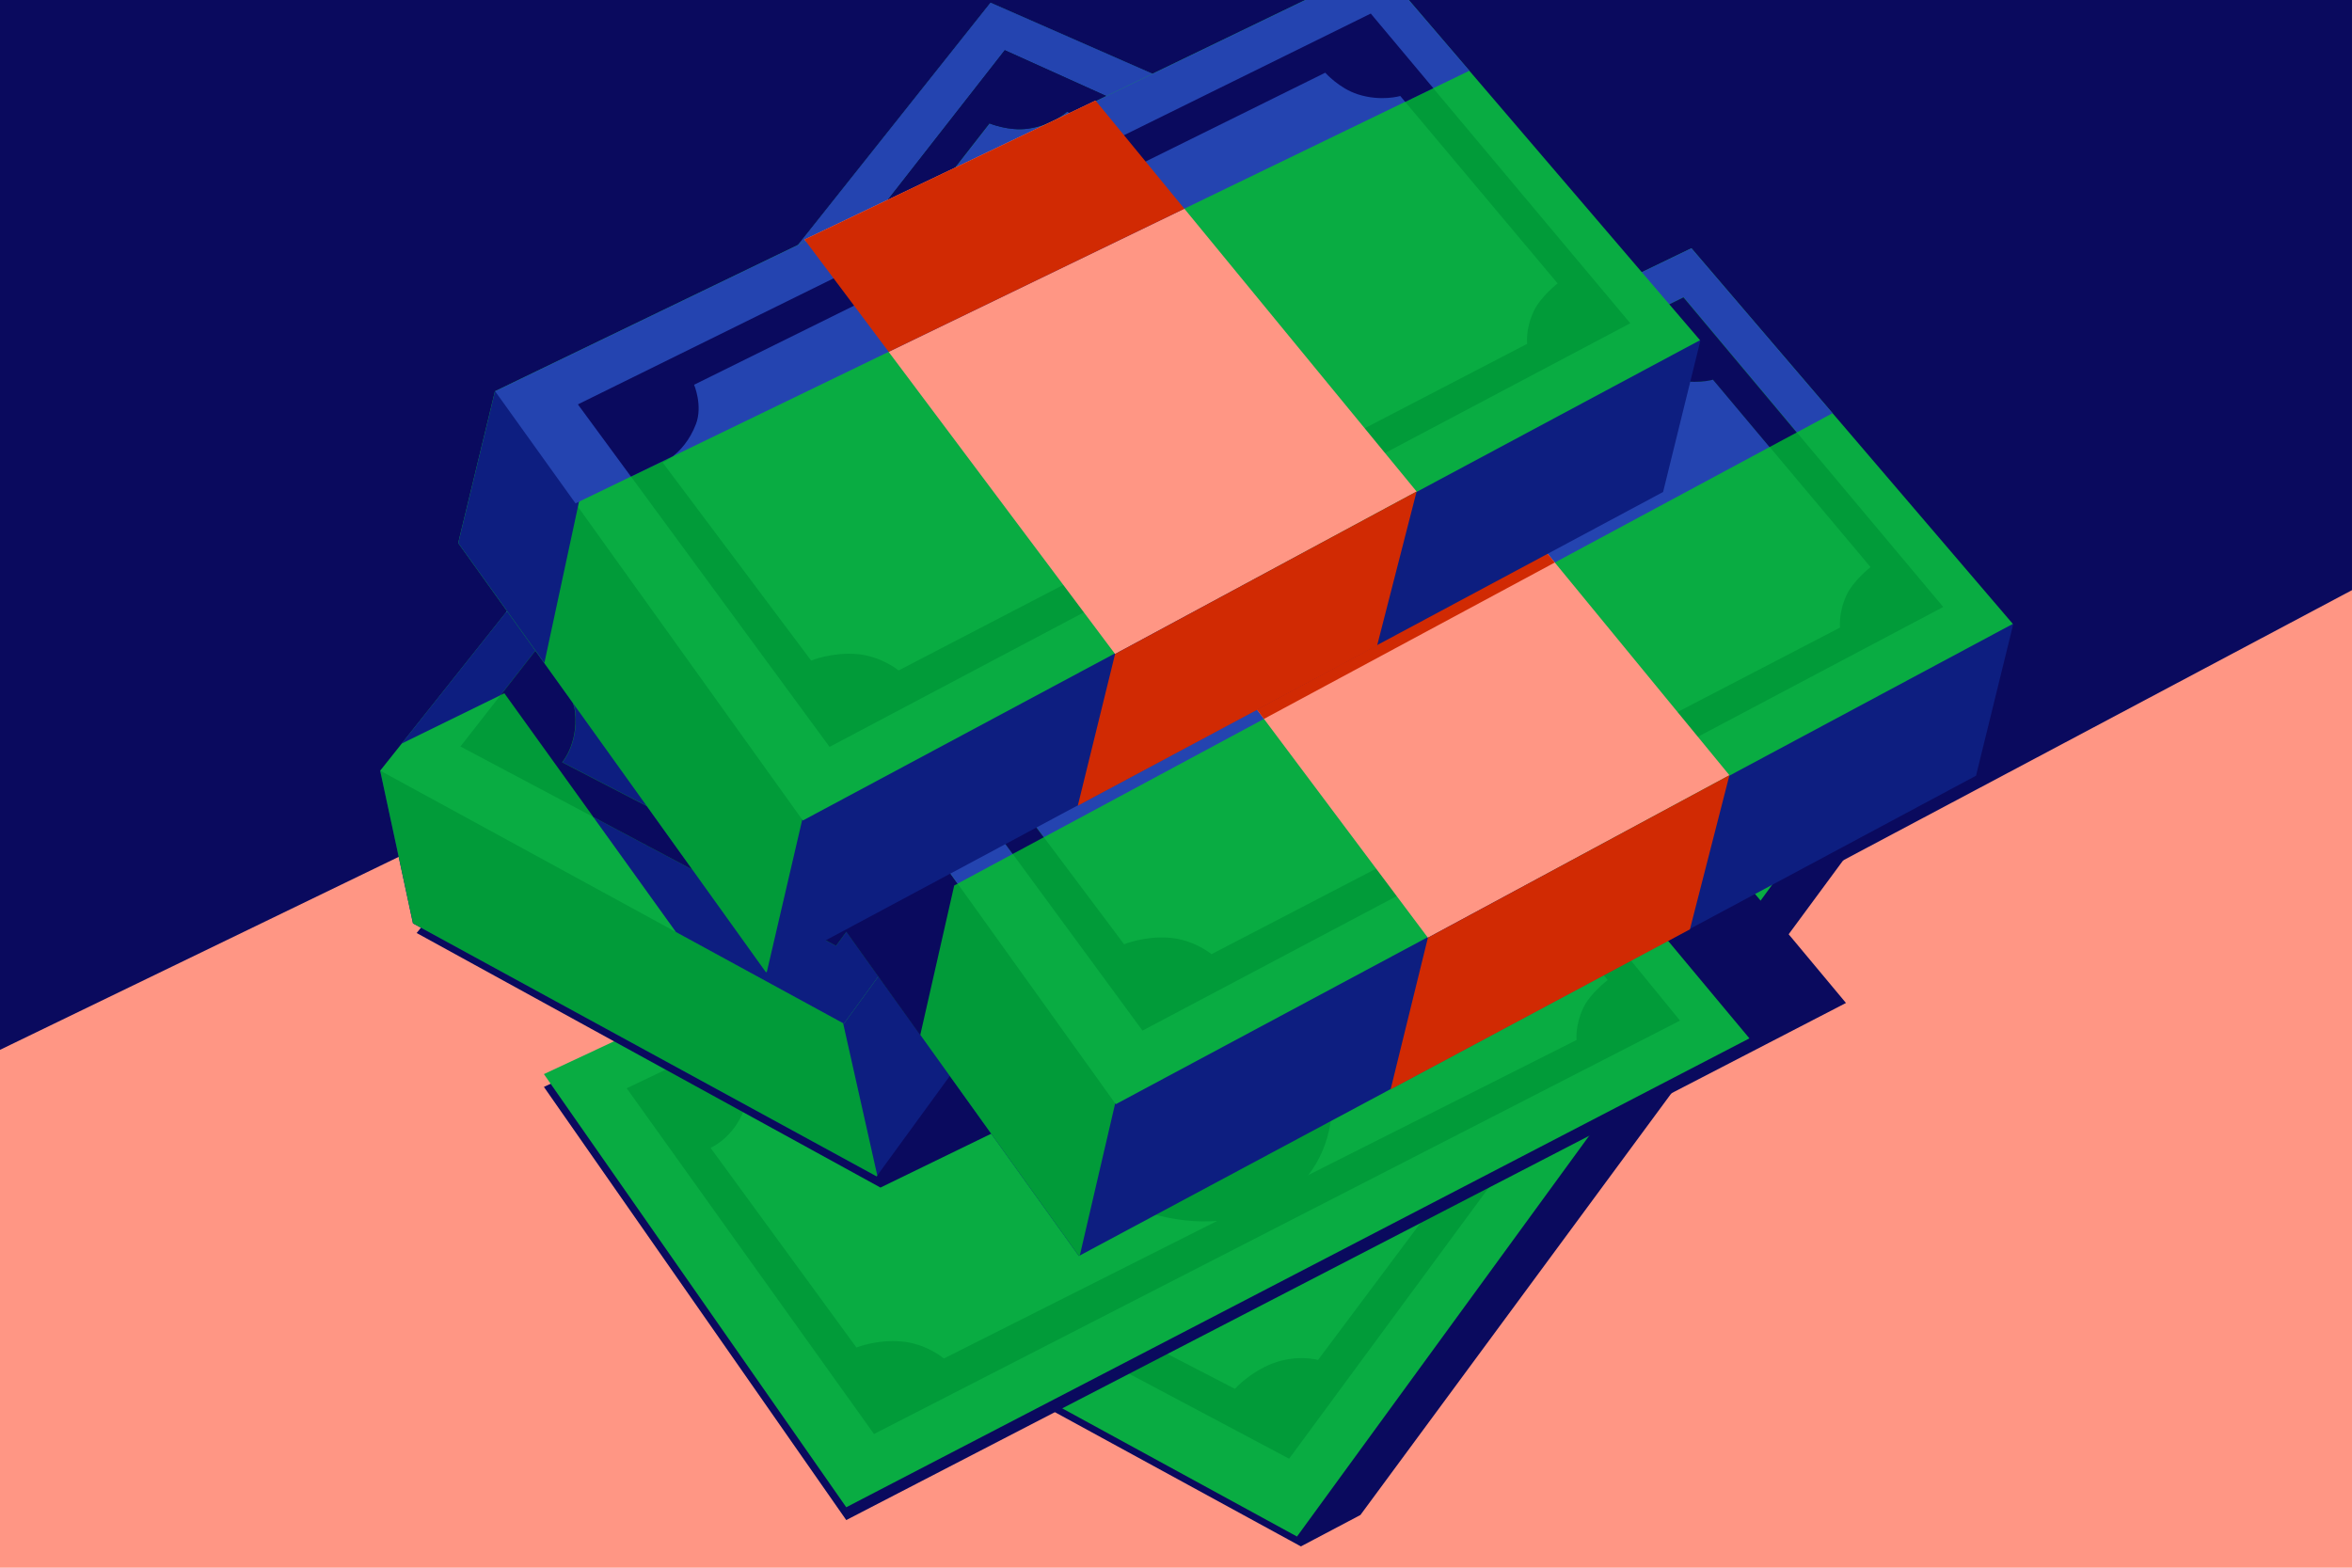 <svg width="240" height="160" viewBox="0 0 240 160" fill="none" xmlns="http://www.w3.org/2000/svg">
<g clip-path="url(#clip0_51031_18113)">
<path d="M240 0H0V160H240V0Z" fill="#FF9684"/>
<path d="M221.316 0H0V107.148L221.316 0Z" fill="#0A0A5E"/>
<path d="M110.375 129.076L239.999 60.232V-8H107.231L76.955 108.472L110.375 129.076Z" fill="#0A0A5E"/>
<path d="M85.428 132.004L152.712 47.728L201.216 69.988L138.816 154.624L132.744 157.828L85.428 132.004Z" fill="#0A0A5E"/>
<path d="M85.031 130.984L147.311 52.612L193.511 72.904L132.347 156.82L85.031 130.984Z" fill="#09AC42"/>
<path d="M148.763 57.472L93.227 128.536L131.543 148.876L186.359 74.44L148.763 57.472ZM129.875 139.144C127.499 140.068 126.011 141.748 126.011 141.748L103.595 130.144C103.595 130.144 105.215 128.296 104.927 125.116C104.747 123.112 103.007 121.588 103.007 121.588L122.087 97.12C122.027 97.336 121.979 97.552 121.931 97.768C120.287 105.652 127.343 113.788 137.687 115.96C143.471 117.172 149.063 116.26 153.167 113.836L134.495 138.796C134.495 138.796 132.323 138.196 129.863 139.156L129.875 139.144ZM159.455 105.424C160.967 97.6 153.935 89.56 143.663 87.412C137.699 86.164 131.951 87.172 127.823 89.764L147.191 64.924C147.191 64.924 149.171 65.752 151.151 65.464C153.599 65.116 155.111 63.736 155.111 63.736L177.899 73.996C177.899 73.996 176.891 76.024 176.939 77.68C176.999 79.684 177.779 80.896 177.779 80.896L159.431 105.424H159.455Z" fill="#019B39"/>
<path d="M55.5 110.932L156.048 63.616L188.364 102.364L86.352 155.14L55.5 110.932Z" fill="#0A0A5E"/>
<path d="M55.5 109.624L146.196 67.228L178.512 105.976L86.352 153.832L55.5 109.624Z" fill="#09AC42"/>
<path d="M63.935 111.076L145.332 72.22L171.432 104.164L89.183 146.356L63.947 111.064L63.935 111.076ZM87.396 137.524C87.396 137.524 89.472 136.684 92.016 136.912C94.559 137.14 96.312 138.652 96.312 138.652L160.872 106.144C160.872 106.144 160.704 104.716 161.544 102.892C162.24 101.392 164.052 100.024 164.052 100.024L148.224 80.68C148.224 80.68 146.244 81.244 143.904 80.464C142.008 79.828 140.604 78.208 140.604 78.208L75.803 109.228C75.803 109.228 76.68 111.376 75.948 113.236C74.784 116.212 72.504 117.148 72.504 117.148L87.396 137.536V137.524Z" fill="#019B39"/>
<path d="M133.419 120.04C138.408 113.719 135.72 103.283 127.417 96.731C119.114 90.178 108.339 89.99 103.351 96.311C98.362 102.632 101.049 113.068 109.353 119.621C117.656 126.174 128.431 126.361 133.419 120.04Z" fill="#019B39"/>
<path d="M191.436 -1.088L181.272 1.96L122.664 -4.472L42.516 95.224L89.844 121.204L124.404 104.392L197.88 4.336L191.436 -1.088Z" fill="#0A0A5E"/>
<path d="M42.133 94.24L38.797 78.676L104.413 15.868L147.325 20.584L150.613 36.148L89.449 120.064L42.133 94.24Z" fill="#0D1E80"/>
<path d="M85.429 101.788L84.685 99.556C84.685 99.556 64.825 78.028 64.825 77.284C64.825 76.732 52.141 73.744 45.529 72.232L38.797 78.676L42.145 94.24L89.461 120.064L89.521 119.98L85.441 101.788H85.429Z" fill="#019B39"/>
<path d="M38.797 78.652L101.077 0.28L147.277 20.56L86.113 104.476L38.797 78.652Z" fill="#09AC42"/>
<path d="M147.276 20.56L101.076 0.28L40.98 75.892L51.468 70.756L68.977 95.128L86.112 104.476L147.276 20.56Z" fill="#0D1E80"/>
<path d="M101.075 0.28L51.623 62.512L142.547 18.484L101.075 0.28Z" fill="#2444B0"/>
<path d="M46.98 76.192L102.528 5.128L140.124 22.096L85.308 96.532L46.992 76.192H46.98ZM79.776 89.404C79.776 89.404 81.264 87.724 83.641 86.8C86.016 85.876 88.272 86.44 88.272 86.44L131.568 28.564C131.568 28.564 130.776 27.352 130.728 25.348C130.68 23.692 131.688 21.664 131.688 21.664L108.9 11.404C108.9 11.404 107.376 12.796 104.94 13.132C102.96 13.408 100.98 12.592 100.98 12.592L56.797 69.244C56.797 69.244 58.536 70.768 58.717 72.772C58.992 75.964 57.385 77.8 57.385 77.8L79.8 89.404H79.776Z" fill="#019B39"/>
<path d="M113.184 53.25C114.832 45.368 107.775 37.224 97.422 35.059C87.068 32.894 77.339 37.529 75.691 45.41C74.043 53.292 81.1 61.437 91.454 63.602C101.807 65.766 111.536 61.132 113.184 53.25Z" fill="#008045"/>
<path d="M60.504 50.992L81.096 25.312L127.932 47.032L107.424 75.34L60.504 50.992Z" fill="#FF9684"/>
<path d="M110.712 90.928L107.424 75.34L127.932 47.032L131.136 62.956L110.712 90.928Z" fill="#D12A03"/>
<path d="M78.684 84.376L82.44 68.908L168.828 40.84L205.428 63.724L201.636 79.168L110.088 128.188L78.684 84.376Z" fill="#0D1E80"/>
<path d="M114.408 109.984L114.708 107.656C114.708 107.656 106.176 79.636 106.488 78.964C106.728 78.472 96.588 70.264 91.296 66.028L82.428 68.908L78.684 84.376L110.088 128.188L110.184 128.14L114.408 109.972V109.984Z" fill="#019B39"/>
<path d="M106.488 78.964C106.728 78.472 96.588 70.264 91.296 66.028L82.428 68.908L78.684 84.376L93.9 105.652L97.368 90.376L107.904 84.712C106.992 81.472 106.392 79.156 106.488 78.976V78.964Z" fill="#0A0A5E"/>
<path d="M140.124 22.096L102.528 5.128L51.096 70.936L51.468 70.756L60.552 83.392L85.308 96.532L140.124 22.096ZM79.776 89.404L57.36 77.8C57.36 77.8 58.98 75.952 58.692 72.772C58.512 70.768 56.772 69.244 56.772 69.244L100.956 12.592C100.956 12.592 102.936 13.42 104.916 13.132C107.364 12.784 108.876 11.404 108.876 11.404L131.664 21.664C131.664 21.664 130.656 23.692 130.704 25.348C130.764 27.352 131.544 28.564 131.544 28.564L88.248 86.44C88.248 86.44 86.076 85.84 83.616 86.8C81.24 87.724 79.752 89.404 79.752 89.404H79.776Z" fill="#0A0A5E"/>
<path d="M82.451 68.884L172.595 25.336L205.391 63.676L113.855 112.696L82.451 68.884Z" fill="#09AC42"/>
<path d="M97.715 90.184L186.995 42.172L172.595 25.336L82.451 68.884L97.715 90.184Z" fill="#2444B0"/>
<path d="M90.9 70.228L171.792 30.34L198.288 61.948L116.58 105.184L90.9 70.216V70.228ZM114.696 96.376C114.696 96.376 116.772 95.512 119.304 95.704C121.836 95.896 123.624 97.384 123.624 97.384L187.764 64.048C187.764 64.048 187.572 62.62 188.4 60.784C189.084 59.272 190.872 57.88 190.872 57.88L174.804 38.74C174.804 38.74 172.824 39.328 170.484 38.572C168.576 37.96 167.148 36.364 167.148 36.364L102.744 68.212C102.744 68.212 103.644 70.348 102.936 72.22C101.808 75.208 99.552 76.168 99.552 76.168L114.696 96.364V96.376Z" fill="#019B39"/>
<path d="M114.023 53.404L143.723 39.22L176.471 79.12L145.703 95.704L114.023 53.404Z" fill="#FF9684"/>
<path d="M141.9 111.184L145.704 95.704L176.472 79.12L172.44 94.852L141.9 111.184Z" fill="#D12A03"/>
<path d="M102.527 5.128L61.367 57.784L68.339 54.412L100.967 12.58C100.967 12.58 102.947 13.408 104.927 13.12C107.363 12.772 108.887 11.392 108.887 11.392L131.675 21.652C131.675 21.652 131.087 22.852 130.823 24.148L137.507 20.908L102.515 5.116L102.527 5.128Z" fill="#0A0A5E"/>
<path d="M81.096 25.312L60.504 50.992L67.704 54.724L105.288 36.532L81.096 25.312Z" fill="#D12A03"/>
<path d="M143.723 39.22L114.023 53.404L128.975 73.372L158.651 57.412L143.723 39.22Z" fill="#D12A03"/>
<path d="M90.901 70.228L103.333 87.16L106.501 85.456L99.541 76.18C99.541 76.18 101.797 75.22 102.925 72.232C103.633 70.348 102.733 68.224 102.733 68.224L167.137 36.376C167.137 36.376 168.565 37.984 170.473 38.584C172.825 39.34 174.793 38.752 174.793 38.752L180.565 45.628L183.337 44.14L171.781 30.352L90.889 70.24L90.901 70.228Z" fill="#0A0A5E"/>
<path d="M46.764 55.42L50.508 39.952L136.908 11.884L173.508 34.768L169.704 50.212L78.168 99.232L46.764 55.42Z" fill="#0D1E80"/>
<path d="M82.476 81.028L82.776 78.7C82.776 78.7 74.244 50.68 74.556 50.008C74.796 49.516 64.656 41.308 59.364 37.072L50.496 39.952L46.752 55.42L78.156 99.232L78.252 99.184L82.476 81.016V81.028Z" fill="#019B39"/>
<path d="M50.52 39.928L140.664 -3.608L173.472 34.72L81.924 83.74L50.52 39.928Z" fill="#09AC42"/>
<path d="M58.969 41.272L139.861 1.384L166.357 32.992L84.649 76.228L58.969 41.26V41.272ZM82.765 67.42C82.765 67.42 84.841 66.556 87.373 66.748C89.905 66.94 91.693 68.428 91.693 68.428L155.833 35.092C155.833 35.092 155.641 33.664 156.469 31.828C157.153 30.316 158.941 28.924 158.941 28.924L142.873 9.784C142.873 9.784 140.893 10.372 138.553 9.616C136.645 9.004 135.217 7.408 135.217 7.408L70.813 39.256C70.813 39.256 71.713 41.392 71.005 43.264C69.877 46.252 67.621 47.212 67.621 47.212L82.765 67.408V67.42Z" fill="#019B39"/>
<path d="M82.092 24.448L111.792 10.264L144.552 50.164L113.784 66.748L82.092 24.448Z" fill="#FF9684"/>
<path d="M109.98 82.228L113.784 66.748L144.552 50.164L140.52 65.896L109.98 82.228Z" fill="#D12A03"/>
<path d="M60.876 42.916C60.408 42.544 59.796 37.408 59.376 37.072L50.508 39.952L46.764 55.42L55.548 67.66L60.864 42.916H60.876Z" fill="#0D1E80"/>
<path d="M140.664 -3.608L50.52 39.928L58.727 51.376L149.94 7.216L140.664 -3.608Z" fill="#2444B0"/>
<path d="M58.969 41.272L64.381 48.64L68.665 46.564C69.409 45.976 70.381 44.944 71.017 43.276C71.725 41.392 70.825 39.268 70.825 39.268L135.229 7.42C135.229 7.42 136.657 9.028 138.565 9.628C140.917 10.384 142.885 9.796 142.885 9.796L143.389 10.396L146.257 9.004L139.873 1.384L58.969 41.272Z" fill="#0A0A5E"/>
<path d="M111.792 10.264L82.092 24.448L90.684 35.908L120.852 21.304L111.792 10.264Z" fill="#D12A03"/>
</g>
<defs>
<clipPath id="clip0_51031_18113">
<rect width="240" height="160" fill="white"/>
</clipPath>
</defs>
</svg>
